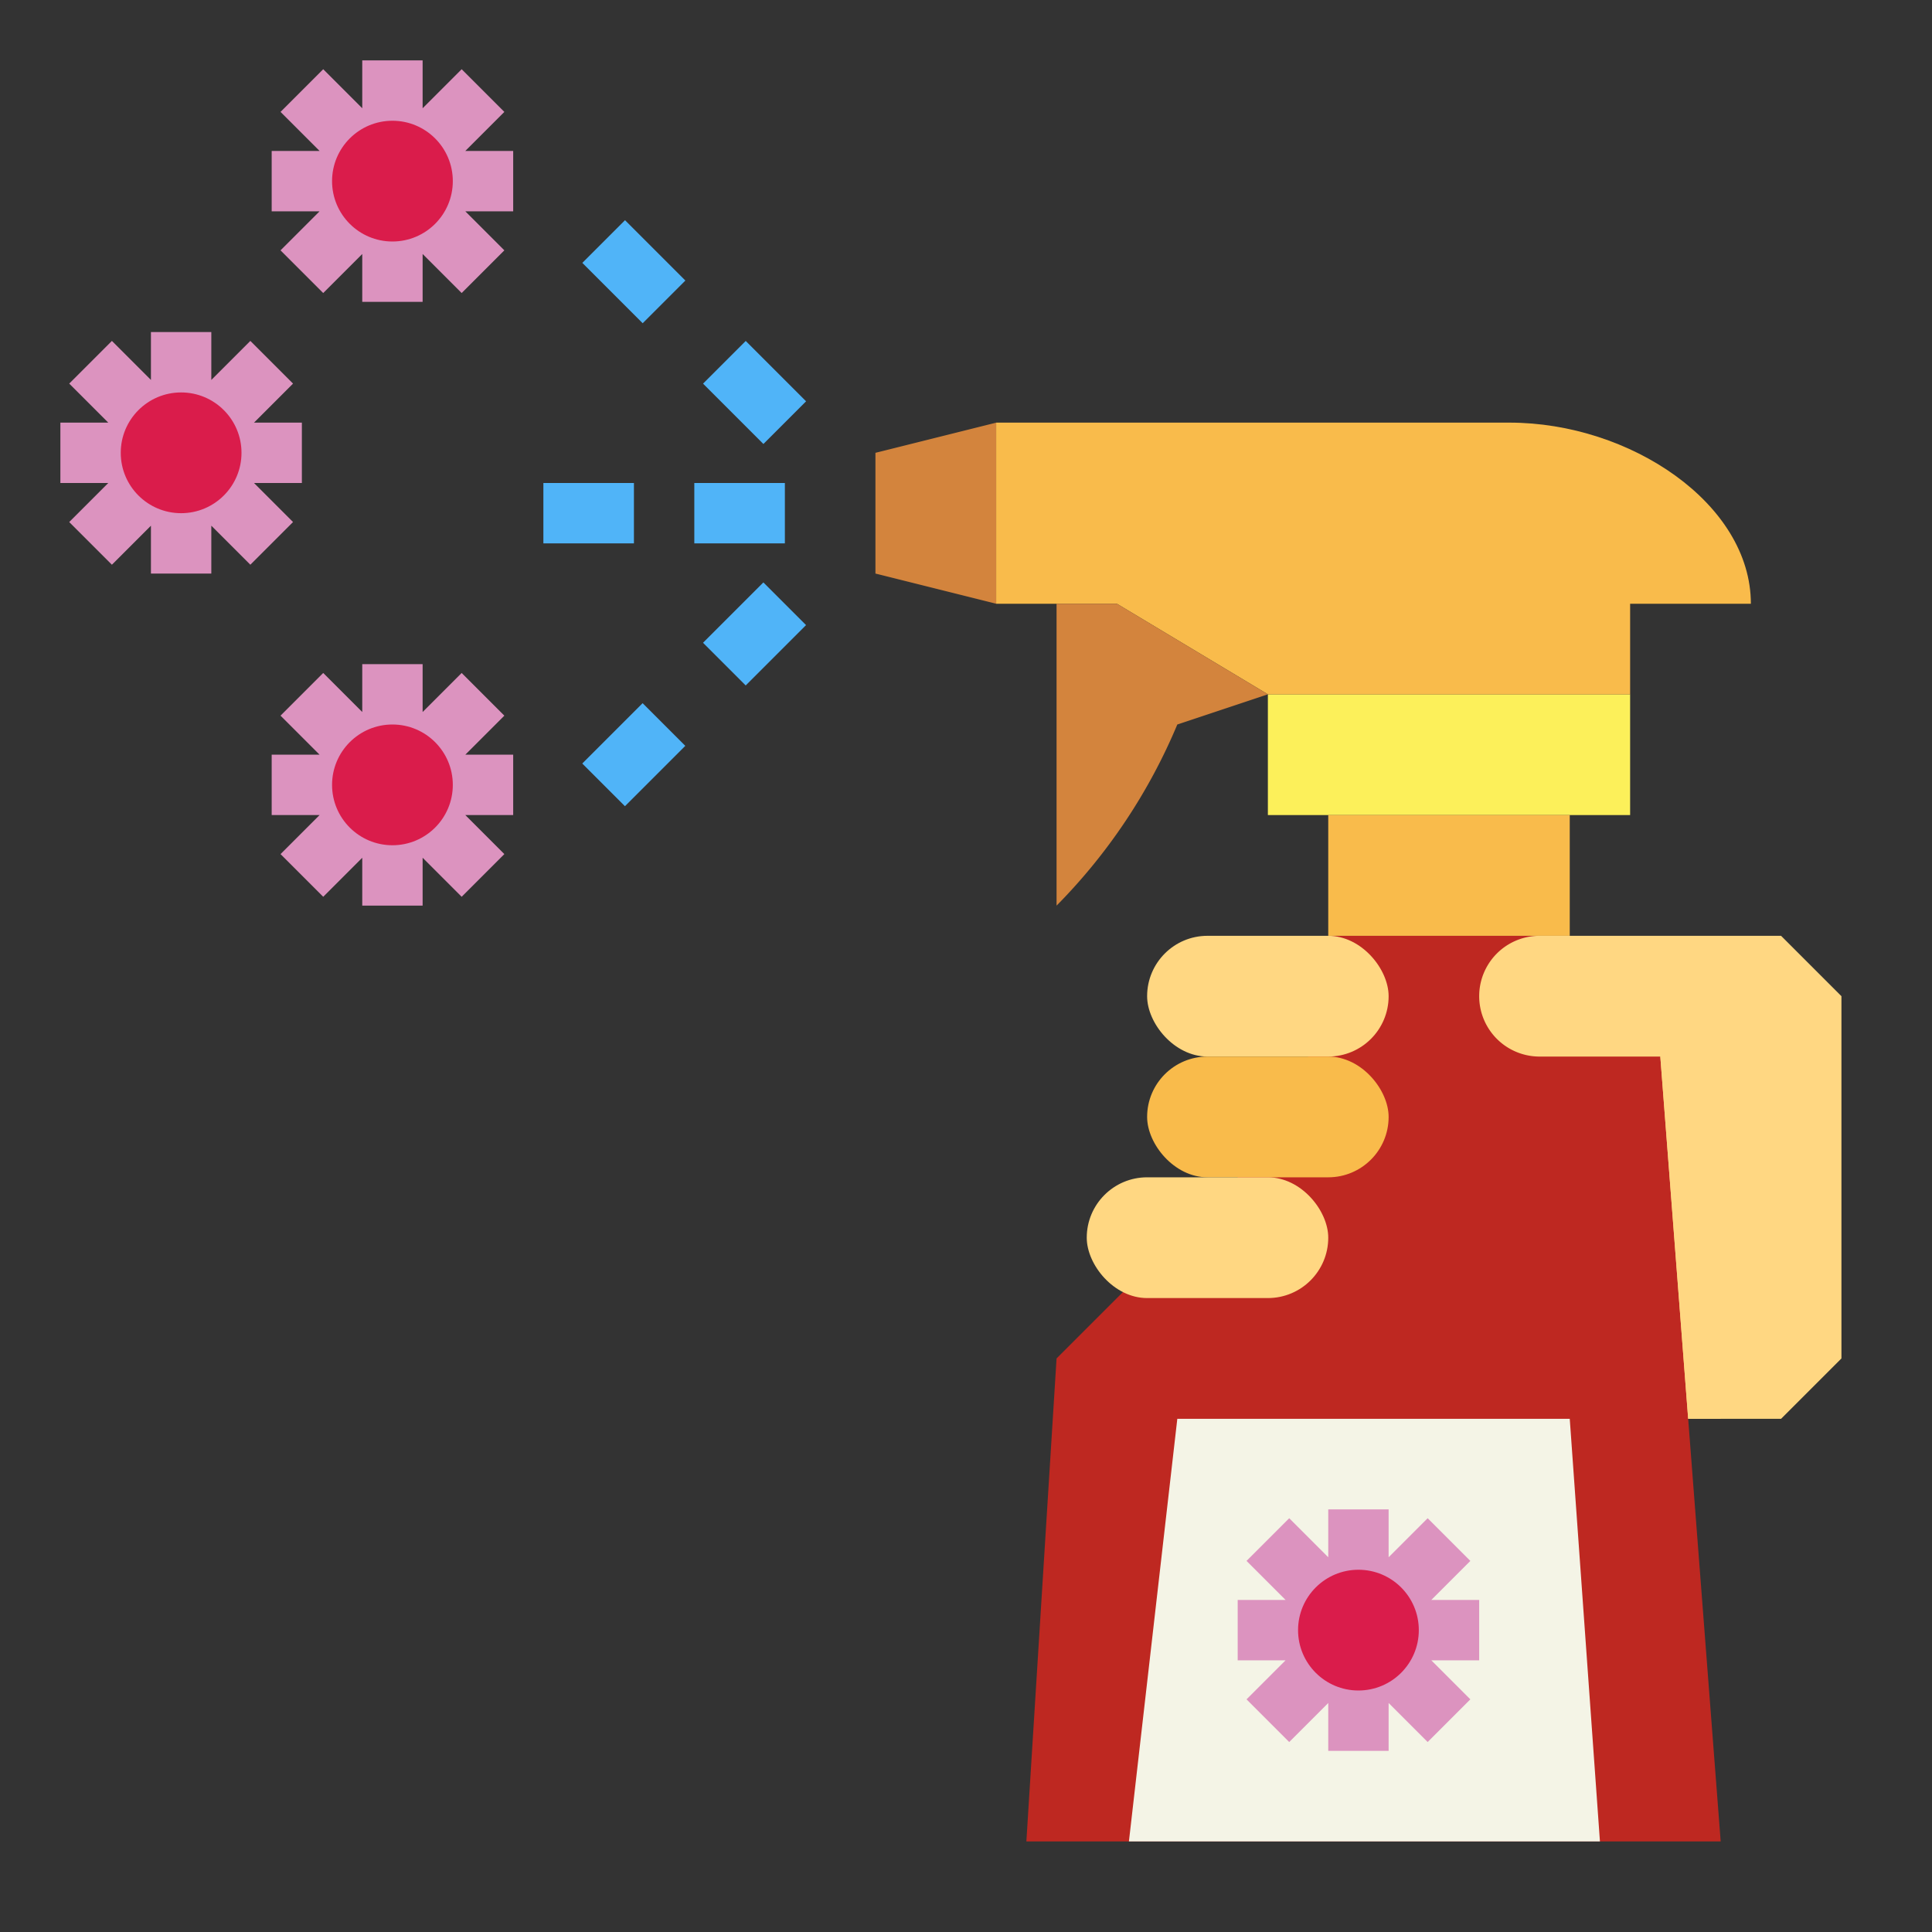 <?xml version="1.0" encoding="UTF-8"?> <svg xmlns="http://www.w3.org/2000/svg" height="512" viewBox="0 0 64 64" width="512"><rect x="0" y="0" width="64" height="64" fill="#333333" stroke="none"/><g id="flat"><path d="m53 35h4v12h-4z" fill="#ffd782"></path><path d="m35 45-1 16h23l-2-26-4-4h-7l-1 6z" fill="#be2821"></path><path d="m53 61h-15.603l1.603-14h13z" fill="#f4f4e6"></path><path d="m17 5h-1.586l1.293-1.293-1.414-1.414-1.293 1.293v-1.586h-2v1.586l-1.293-1.293-1.414 1.414 1.293 1.293h-1.586v2h1.586l-1.293 1.293 1.414 1.414 1.293-1.293v1.586h2v-1.586l1.293 1.293 1.414-1.414-1.293-1.293h1.586z" fill="#dc93bf"></path><path d="m10 14h-1.586l1.293-1.293-1.414-1.414-1.293 1.293v-1.586h-2v1.586l-1.293-1.293-1.414 1.414 1.293 1.293h-1.586v2h1.586l-1.293 1.293 1.414 1.414 1.293-1.293v1.586h2v-1.586l1.293 1.293 1.414-1.414-1.293-1.293h1.586z" fill="#dc93bf"></path><path d="m17 25h-1.586l1.293-1.293-1.414-1.414-1.293 1.293v-1.586h-2v1.586l-1.293-1.293-1.414 1.414 1.293 1.293h-1.586v2h1.586l-1.293 1.293 1.414 1.414 1.293-1.293v1.586h2v-1.586l1.293 1.293 1.414-1.414-1.293-1.293h1.586z" fill="#dc93bf"></path><path d="m49 53h-1.586l1.293-1.293-1.414-1.414-1.293 1.293v-1.586h-2v1.586l-1.293-1.293-1.414 1.414 1.293 1.293h-1.586v2h1.586l-1.293 1.293 1.414 1.414 1.293-1.293v1.586h2v-1.586l1.293 1.293 1.414-1.414-1.293-1.293h1.586z" fill="#dc93bf"></path><path d="m42 23h12v4h-12z" fill="#fcf05a"></path><path d="m33 20-4-1v-4l4-1z" fill="#d3843d"></path><path d="m50 14h-17v6h4l5 3h12v-3h4c0-3.314-4-6-8-6z" fill="#f9bb4b"></path><path d="m42 23-5-3h-2v10a18.925 18.925 0 0 0 4-6z" fill="#d3843d"></path><path d="m44 27h8v4h-8z" fill="#f9bb4b"></path><rect fill="#ffd782" height="4" rx="2" width="8" x="38" y="31"></rect><rect fill="#f9bb4b" height="4" rx="2" width="8" x="38" y="35"></rect><rect fill="#ffd782" height="4" rx="2" width="8" x="36" y="39"></rect><path d="m61 33-2-2h-8a2 2 0 0 0 0 4h4l.923 12h3.077l2-2z" fill="#ffd782"></path><g fill="#50b4f8"><path d="m23 16h3v2h-3z"></path><path d="m18 16h3v2h-3z"></path><path d="m23.586 20h2.828v2h-2.828z" transform="matrix(.707 -.707 .707 .707 -7.527 23.828)"></path><path d="m19.586 24h2.828v2h-2.828z" transform="matrix(.707 -.707 .707 .707 -11.527 22.172)"></path><path d="m20 7.586h2v2.828h-2z" transform="matrix(.707 -.707 .707 .707 -.213 17.485)"></path><path d="m24 11.586h2v2.828h-2z" transform="matrix(.707 -.707 .707 .707 -1.87 21.485)"></path></g><circle cx="45" cy="54" fill="#da1c4b" r="2"></circle><circle cx="13" cy="26" fill="#da1c4b" r="2"></circle><circle cx="6" cy="15" fill="#da1c4b" r="2"></circle><circle cx="13" cy="6" fill="#da1c4b" r="2"></circle></g></svg> 